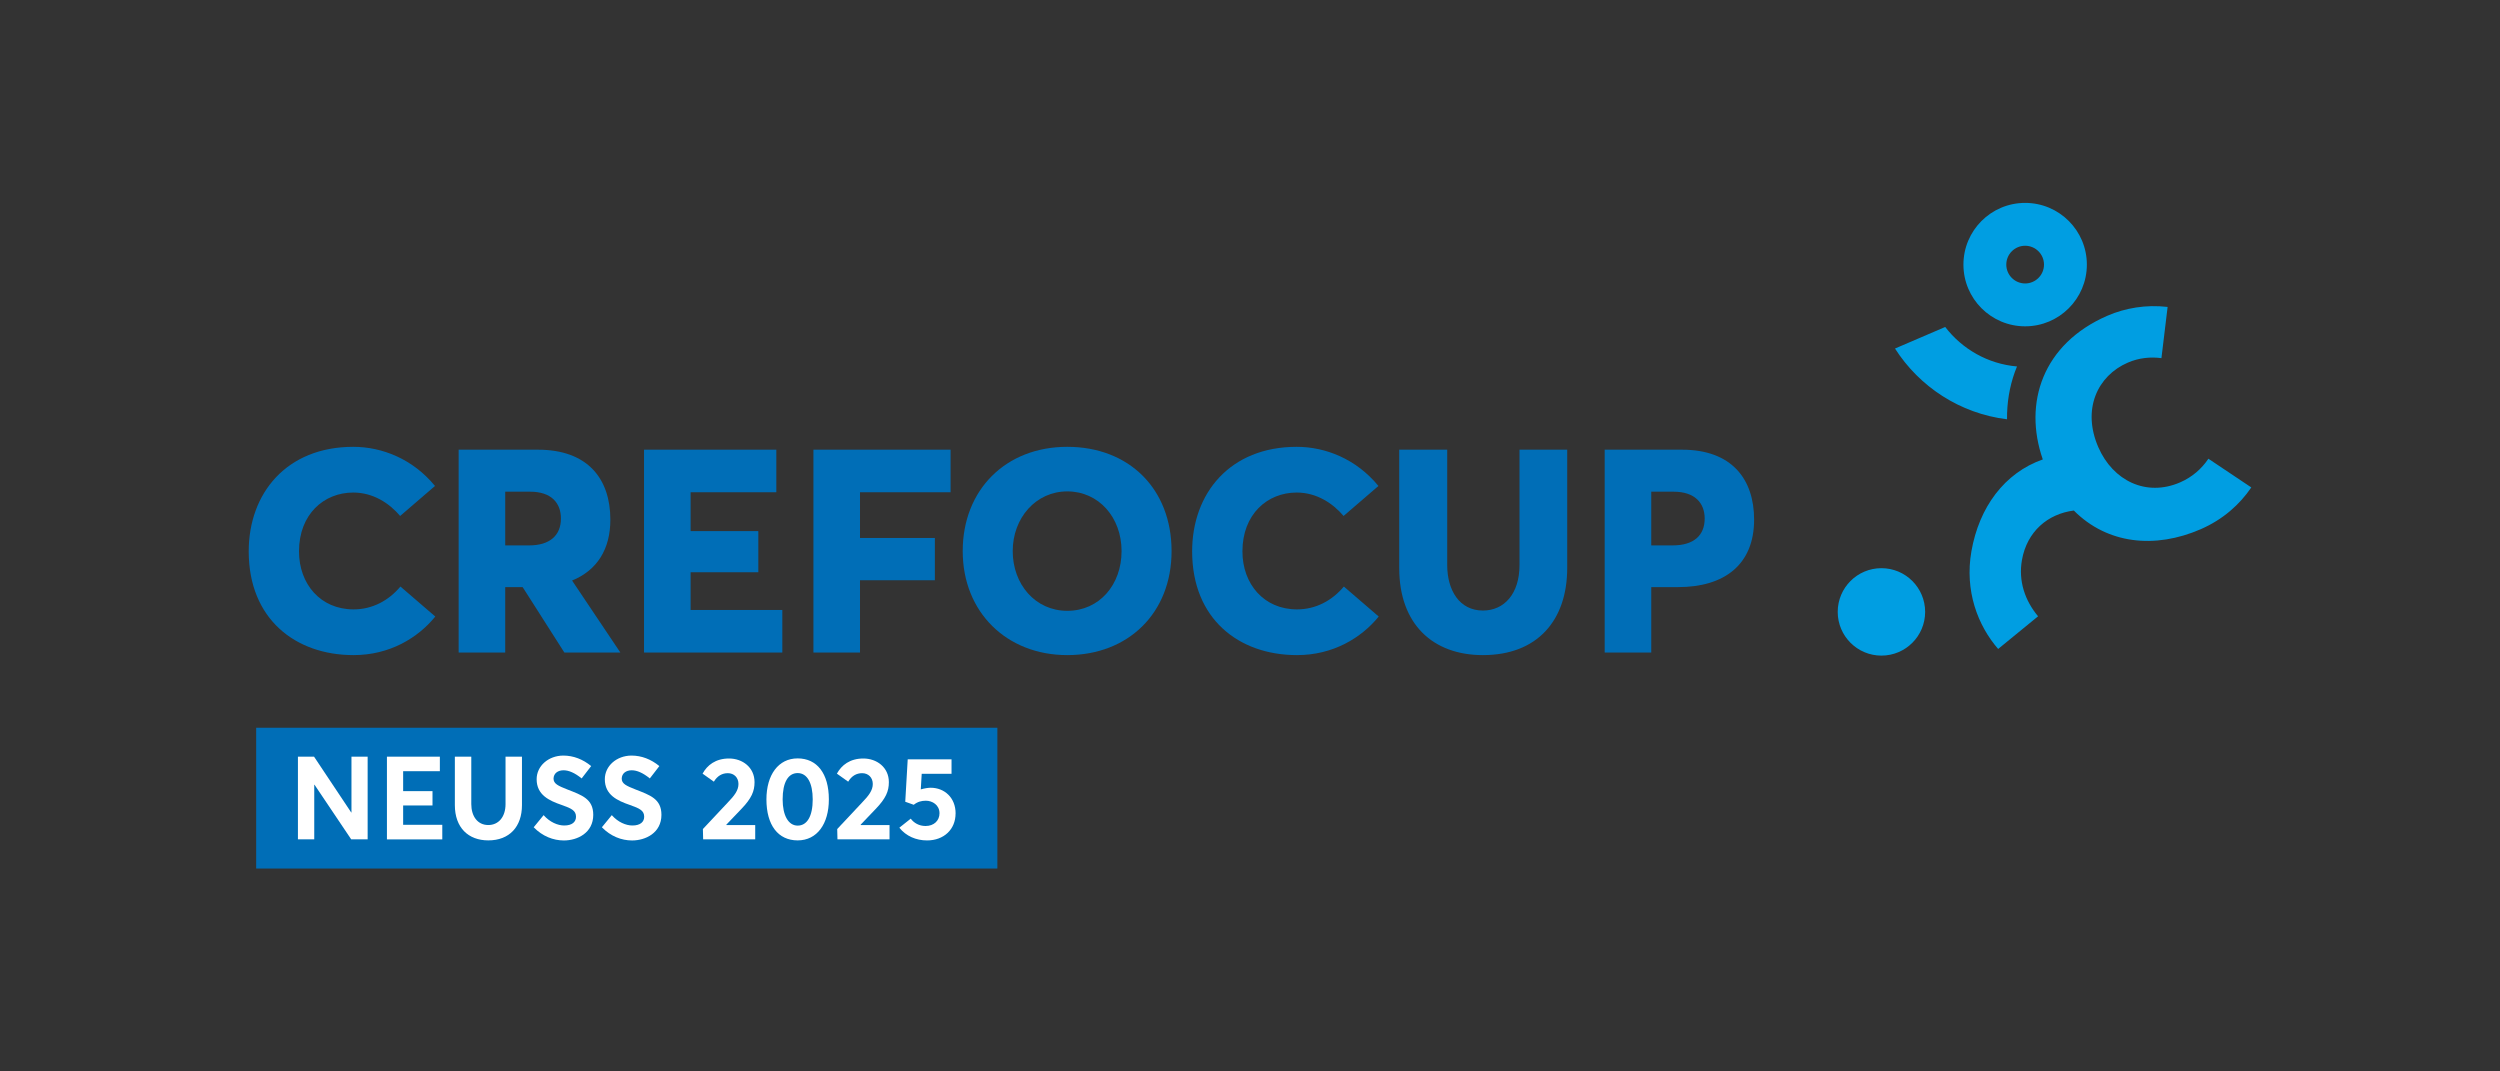 <?xml version="1.0" encoding="UTF-8"?>
<svg xmlns="http://www.w3.org/2000/svg" id="Ebene_1" data-name="Ebene 1" viewBox="0 0 700 300">
  <rect x="0" y="0" width="700" height="300" fill="#333333" stroke="none"/>
  <defs>
    <style>
      .cls-1 {
        fill: none;
      }

      .cls-1, .cls-2, .cls-3, .cls-4 {
        stroke-width: 0px;
      }

      .cls-2 {
        fill: #009ee2;
      }

      .cls-3 {
        fill: #fff;
      }

      .cls-4 {
        fill: #006eb7;
      }
    </style>
  </defs>
  <g>
    <g>
      <rect class="cls-4" x="71.73" y="203.77" width="207.53" height="39.42"></rect>
      <g>
        <path class="cls-3" d="M83.43,211.86h4.5l10.41,15.63h.07v-15.63h4.53v23.16h-4.6l-10.28-15.3h-.07v15.3h-4.57v-23.16Z"></path>
        <path class="cls-3" d="M108.35,211.86h14.81v4.08h-10.28v5.58h8.22v4.01h-8.22v5.42h10.96v4.08h-15.5v-23.16Z"></path>
        <path class="cls-3" d="M127.36,225.43v-13.57h4.6v13.28c0,3.33,1.7,5.87,4.76,5.87,2.81,0,4.83-2.19,4.83-5.87v-13.28h4.6v13.57c0,6.04-3.49,9.88-9.43,9.88-5.58,0-9.36-3.56-9.36-9.88Z"></path>
        <path class="cls-3" d="M149.44,231.63l2.77-3.39c1.73,1.96,3.95,2.9,5.77,2.9,2.22,0,3.3-1.01,3.3-2.45,0-1.7-1.21-2.32-4.01-3.3-3.52-1.21-7.01-2.81-7.01-7.21,0-3.72,3.3-6.59,7.44-6.62,2.87,0,5.51,1.04,7.83,2.94l-2.67,3.46c-1.93-1.57-3.62-2.28-5.06-2.28-1.6,0-2.77.85-2.81,2.32,0,1.44,1.24,2.02,3.91,3.07,4.01,1.57,7.21,2.61,7.21,7.08,0,5.09-4.47,7.18-8.22,7.18-2.97,0-6-1.17-8.45-3.69Z"></path>
        <path class="cls-3" d="M168.53,231.63l2.77-3.39c1.73,1.96,3.95,2.9,5.77,2.9,2.22,0,3.3-1.01,3.3-2.45,0-1.7-1.21-2.32-4.01-3.3-3.52-1.21-7.01-2.81-7.01-7.21,0-3.72,3.3-6.59,7.44-6.62,2.87,0,5.51,1.04,7.83,2.94l-2.67,3.46c-1.93-1.57-3.62-2.28-5.06-2.28-1.6,0-2.77.85-2.81,2.32,0,1.44,1.24,2.02,3.91,3.07,4.01,1.57,7.21,2.61,7.21,7.08,0,5.09-4.47,7.18-8.22,7.18-2.97,0-6-1.17-8.45-3.69Z"></path>
        <path class="cls-3" d="M196.82,232.12l6.95-7.41c1.83-1.89,3-3.39,3-5.19s-1.24-3.03-2.97-3.03c-1.6,0-2.94.75-3.92,2.38l-3.16-2.25c1.3-2.38,3.65-4.24,7.41-4.24s7.14,2.48,7.14,6.62c0,2.54-.82,4.53-3.72,7.54l-4.18,4.37.03.1h8.06v4.01h-14.58l-.07-2.9Z"></path>
        <path class="cls-3" d="M214.6,223.83c0-6.85,3.33-11.48,8.74-11.48s8.74,4.21,8.74,11.48c0,6.85-3.29,11.48-8.74,11.48s-8.74-4.24-8.74-11.48ZM227.56,223.83c0-4.57-1.53-7.37-4.21-7.37s-4.21,2.61-4.21,7.37c0,4.5,1.6,7.34,4.21,7.34s4.21-2.58,4.21-7.34Z"></path>
        <path class="cls-3" d="M234.43,232.12l6.95-7.41c1.83-1.89,3-3.39,3-5.19s-1.24-3.03-2.97-3.03c-1.6,0-2.94.75-3.92,2.38l-3.16-2.25c1.3-2.38,3.65-4.24,7.41-4.24s7.14,2.48,7.14,6.62c0,2.54-.82,4.53-3.72,7.54l-4.18,4.37.03.1h8.06v4.01h-14.58l-.07-2.9Z"></path>
        <path class="cls-3" d="M267.56,227.78c0,4.44-3.26,7.54-7.99,7.54-3.07,0-5.87-1.21-7.76-3.56l3.2-2.54c.88,1.21,2.35,2.06,4.14,2.06,2.38,0,3.91-1.53,3.91-3.56,0-2.35-2.02-3.52-3.82-3.52-1.24,0-2.32.29-3.39,1.14l-2.38-.85.69-11.88h12.27v4.05h-8.35l-.26,4.37c1.01-.29,2.02-.46,2.77-.46,3.82,0,6.98,2.74,6.98,7.21Z"></path>
      </g>
    </g>
    <g>
      <g>
        <path class="cls-4" d="M69.64,154.39c0-16.24,10.56-29.28,29.28-29.28,8,0,16.64,3.36,22.88,10.96l-9.76,8.4c-3.04-3.6-7.6-6.56-13.12-6.56-8.24,0-15.2,6.08-15.2,16.48,0,9.12,6,16.24,15.28,16.24,5.28,0,9.84-2.48,13.12-6.4l9.76,8.4c-4.88,6-12.8,10.8-22.88,10.8-16.32,0-29.36-10.16-29.36-29.04Z"></path>
        <path class="cls-4" d="M128.42,125.91h22.16c14.08,0,20.32,8.24,20.32,19.6,0,8.24-3.68,14.16-10.72,17.04l13.52,20.16h-15.68l-11.68-18.32h-4.88v18.32h-13.04v-56.8ZM148.18,152.71c5.76,0,8.88-2.8,8.88-7.52,0-4.32-2.64-7.52-8.64-7.52h-6.96v15.04h6.72Z"></path>
        <path class="cls-4" d="M180.33,125.91h37.04v11.92h-24v10.88h18.96v11.52h-18.96v10.56h25.68v11.92h-38.72v-56.8Z"></path>
        <path class="cls-4" d="M227.76,125.91h38.4v11.92h-25.36v12.8h20.96v11.84h-20.96v20.24h-13.04v-56.8Z"></path>
        <path class="cls-4" d="M269.56,154.31c0-17.12,12-29.2,29.28-29.2s29.2,11.76,29.2,29.2-12.24,29.12-29.2,29.12-29.28-12-29.28-29.12ZM314.04,154.31c0-9.44-6.4-16.72-15.2-16.72s-15.28,7.44-15.28,16.72,6.32,16.72,15.28,16.72,15.2-7.28,15.2-16.72Z"></path>
        <path class="cls-4" d="M333.8,154.39c0-16.24,10.56-29.28,29.28-29.28,8,0,16.64,3.36,22.88,10.96l-9.76,8.4c-3.04-3.6-7.6-6.56-13.12-6.56-8.24,0-15.2,6.08-15.2,16.48,0,9.12,6,16.24,15.28,16.24,5.28,0,9.84-2.48,13.12-6.4l9.76,8.4c-4.88,6-12.8,10.8-22.88,10.8-16.32,0-29.36-10.16-29.36-29.04Z"></path>
        <path class="cls-4" d="M391.78,159.03v-33.12h13.44v32.32c0,6.96,3.36,12.72,10,12.72,5.92,0,10.24-4.64,10.24-12.72v-32.32h13.36v33.12c0,14.8-8.48,24.4-23.6,24.4-14,0-23.44-8.64-23.44-24.4Z"></path>
        <path class="cls-4" d="M449.31,125.91h21.6c14,0,20.24,8.24,20.24,19.6,0,12.64-8.4,18.88-21.28,18.88h-7.52v18.32h-13.04v-56.8ZM468.35,152.71c5.92,0,8.96-2.8,8.96-7.52,0-4.32-2.72-7.52-8.72-7.52h-6.24v15.04h6Z"></path>
      </g>
      <path class="cls-2" d="M561.96,117.4c-13.17-1.61-24.53-9.12-31.36-19.81l14.06-6.04c4.73,6.17,11.92,10.35,20.1,11.06-.21.51-.41,1.02-.6,1.54-1.51,4.2-2.24,8.68-2.19,13.25ZM526.8,159.09c-6.76,0-12.24,5.48-12.24,12.24s5.48,12.24,12.24,12.24,12.24-5.48,12.24-12.24-5.48-12.24-12.24-12.24ZM567.04,68.81c-2.91,0-5.28,2.37-5.28,5.28s2.37,5.28,5.28,5.28,5.28-2.37,5.28-5.28-2.37-5.28-5.28-5.28M567.04,56.81c9.54,0,17.28,7.74,17.28,17.28s-7.74,17.28-17.28,17.28-17.28-7.74-17.28-17.28,7.74-17.28,17.28-17.28h0ZM618.36,128.43c-1.91,2.85-4.56,5.17-7.92,6.63-9.52,4.14-18.85-.49-22.91-9.84-4.64-10.67-.21-20.01,8.24-23.68,3.13-1.36,6.37-1.66,9.43-1.26l1.73-14.34c-6.01-.7-11.85.29-16.87,2.47-18.1,7.87-23.59,24.4-18.08,40.23-10.8,3.8-17.83,13.45-19.98,25.68-1.96,11.14,1.8,20.83,7.48,27.39l11.18-9.15c-3.69-4.39-5.55-9.91-4.52-15.74,1.41-8.01,7.24-12.94,14.53-13.87,9.39,9.44,22.77,10.77,35.48,5.25,6.31-2.74,10.98-6.96,14.21-11.72l-12-8.03Z"></path>
    </g>
  </g>
  <rect class="cls-1" width="700" height="300"></rect>
</svg>
